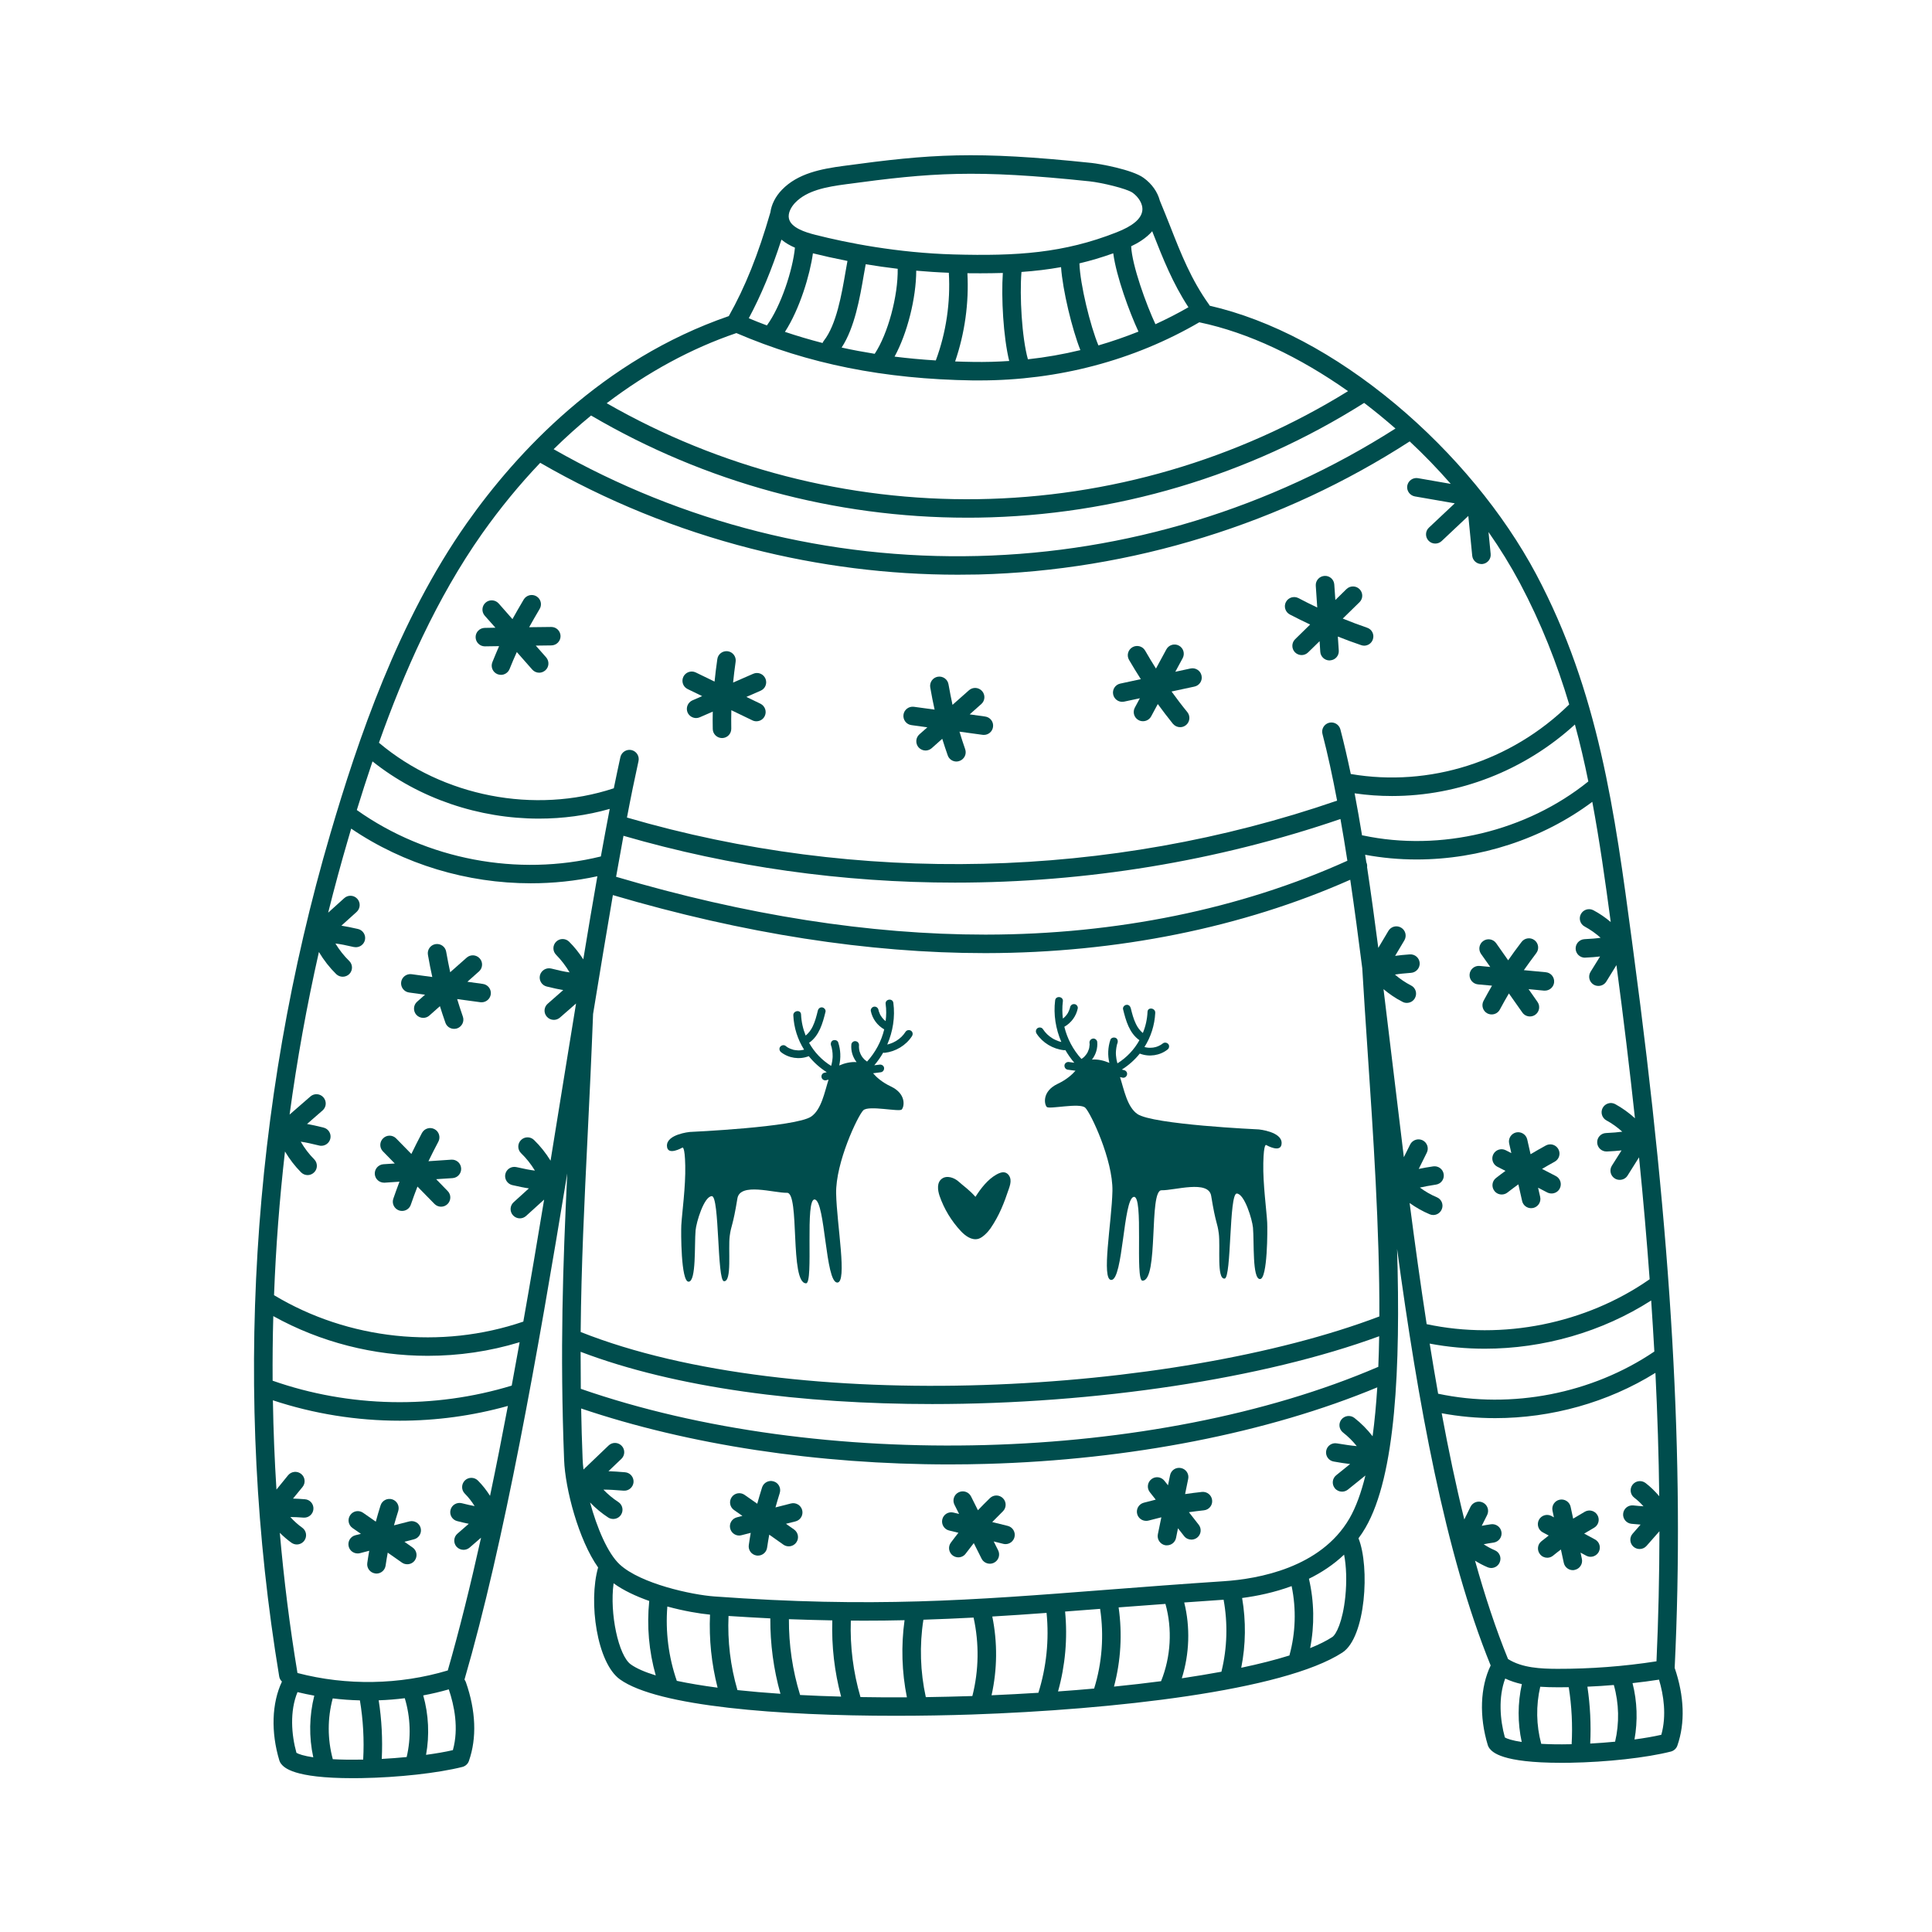 <?xml version="1.0" encoding="UTF-8"?> <svg xmlns="http://www.w3.org/2000/svg" xmlns:xlink="http://www.w3.org/1999/xlink" width="150" zoomAndPan="magnify" viewBox="0 0 112.5 112.5" height="150" preserveAspectRatio="xMidYMid meet" version="1.0"><defs><clipPath id="95b2417a51"><path d="M 14.793 9.039 L 97.984 9.039 L 97.984 103.539 L 14.793 103.539 Z M 14.793 9.039 " clip-rule="nonzero"></path></clipPath></defs><g clip-path="url(#95b2417a51)"><path fill="#004d4d" d="M 96.738 101.016 C 96.285 101.121 95.754 101.211 95.176 101.289 C 95.371 100.207 95.336 99.074 95.062 98.008 C 95.578 97.953 96.094 97.883 96.605 97.805 C 96.871 98.703 97.055 99.879 96.738 101.016 Z M 89.746 101.543 C 89.453 100.457 89.434 99.312 89.688 98.219 C 90.02 98.242 90.352 98.25 90.684 98.25 C 90.719 98.25 90.754 98.25 90.793 98.25 C 90.977 98.25 91.16 98.25 91.348 98.246 C 91.52 99.344 91.578 100.457 91.516 101.566 C 91.492 101.566 91.469 101.566 91.445 101.566 C 90.777 101.582 90.215 101.57 89.746 101.543 Z M 87.648 97.742 C 87.957 97.887 88.281 97.992 88.617 98.066 C 88.371 99.176 88.367 100.324 88.609 101.434 C 88.055 101.352 87.754 101.246 87.629 101.172 C 87.348 100.164 87.238 98.832 87.648 97.742 Z M 78.574 88.426 C 76.906 91.289 73.277 91.941 71.262 92.074 C 68.77 92.238 66.562 92.41 64.426 92.574 C 56.52 93.188 50.805 93.629 41.602 92.961 C 40.285 92.867 37.312 92.223 36.094 91.105 C 35.383 90.453 34.758 88.953 34.359 87.488 C 34.68 87.82 35.031 88.113 35.414 88.363 C 35.504 88.422 35.609 88.449 35.707 88.449 C 35.887 88.449 36.059 88.363 36.16 88.207 C 36.324 87.957 36.254 87.625 36.004 87.461 C 35.688 87.258 35.398 87.012 35.137 86.742 C 35.453 86.738 35.809 86.762 36.305 86.801 C 36.605 86.828 36.863 86.605 36.891 86.312 C 36.914 86.016 36.695 85.754 36.398 85.73 C 36.02 85.699 35.711 85.676 35.43 85.668 L 36.184 84.949 C 36.398 84.742 36.406 84.402 36.199 84.188 C 35.992 83.973 35.652 83.965 35.438 84.172 L 33.977 85.57 C 33.949 85.355 33.934 85.152 33.926 84.969 C 33.887 83.949 33.855 82.969 33.84 82.016 C 40.098 84.133 47.621 85.273 55.289 85.273 C 56.004 85.273 56.723 85.262 57.438 85.242 C 65.785 85.012 73.844 83.43 80.199 80.785 C 80.133 81.789 80.047 82.746 79.926 83.633 C 79.617 83.234 79.262 82.875 78.867 82.566 C 78.633 82.383 78.293 82.426 78.109 82.66 C 77.926 82.895 77.969 83.23 78.203 83.414 C 78.5 83.645 78.77 83.914 79.004 84.207 C 78.688 84.18 78.336 84.129 77.844 84.047 C 77.551 83.996 77.273 84.191 77.223 84.484 C 77.172 84.777 77.367 85.055 77.66 85.105 C 78.035 85.172 78.34 85.219 78.617 85.25 L 77.809 85.902 C 77.574 86.09 77.539 86.426 77.727 86.66 C 77.832 86.789 77.988 86.859 78.145 86.859 C 78.266 86.859 78.383 86.82 78.484 86.742 L 79.508 85.918 C 79.262 86.918 78.957 87.766 78.574 88.426 Z M 78.336 92.988 C 78.184 94.441 77.801 95.18 77.578 95.324 C 77.238 95.547 76.805 95.762 76.289 95.969 C 76.551 94.637 76.527 93.258 76.219 91.93 C 76.945 91.574 77.648 91.113 78.266 90.527 C 78.398 91.188 78.43 92.09 78.336 92.988 Z M 56.691 94.191 C 57.023 95.695 57 97.266 56.621 98.758 C 56.598 98.758 56.574 98.758 56.551 98.762 C 55.656 98.789 54.773 98.812 53.91 98.824 C 53.586 97.355 53.535 95.805 53.77 94.316 C 54.75 94.285 55.719 94.242 56.691 94.191 Z M 60.941 93.918 C 61.098 95.477 60.934 97.078 60.465 98.57 C 59.574 98.625 58.664 98.676 57.738 98.715 C 58.074 97.211 58.09 95.645 57.781 94.129 C 58.82 94.07 59.867 93.996 60.941 93.918 Z M 64.059 93.684 C 64.293 95.23 64.176 96.828 63.711 98.324 C 63.027 98.387 62.328 98.441 61.609 98.492 C 62.031 96.988 62.172 95.395 62.02 93.84 C 62.684 93.789 63.363 93.738 64.059 93.684 Z M 67.863 93.395 C 68.273 94.855 68.18 96.48 67.609 97.895 C 66.734 98.008 65.816 98.117 64.867 98.211 C 65.266 96.715 65.359 95.137 65.137 93.598 C 66.023 93.531 66.93 93.461 67.863 93.395 Z M 71.25 93.152 C 71.5 94.523 71.461 95.949 71.133 97.301 C 71.129 97.312 71.129 97.328 71.125 97.344 C 70.398 97.477 69.629 97.605 68.816 97.727 C 69.262 96.309 69.316 94.75 68.957 93.312 C 69.699 93.258 70.461 93.207 71.25 93.152 Z M 75.211 92.359 C 75.488 93.695 75.445 95.082 75.082 96.398 C 74.27 96.652 73.328 96.891 72.277 97.113 C 72.543 95.777 72.559 94.391 72.328 93.051 C 73.195 92.938 74.203 92.73 75.211 92.359 Z M 50.105 98.82 C 49.684 97.371 49.492 95.875 49.543 94.367 C 49.801 94.371 50.062 94.371 50.316 94.371 C 51.117 94.371 51.898 94.363 52.672 94.344 C 52.465 95.828 52.512 97.367 52.809 98.836 C 51.883 98.84 50.98 98.836 50.105 98.82 Z M 41.785 98.273 C 40.902 98.156 40.105 98.023 39.41 97.875 C 38.93 96.492 38.742 95.008 38.859 93.547 C 39.816 93.809 40.727 93.961 41.344 94.02 C 41.281 95.457 41.43 96.883 41.785 98.273 Z M 45.445 98.629 C 44.559 98.57 43.723 98.496 42.941 98.414 C 42.531 97.008 42.359 95.559 42.422 94.098 C 43.262 94.152 44.07 94.199 44.855 94.238 C 44.848 95.723 45.043 97.199 45.445 98.629 Z M 46.59 98.699 C 46.148 97.266 45.93 95.781 45.938 94.285 C 46.805 94.316 47.645 94.34 48.465 94.355 C 48.418 95.855 48.59 97.344 48.977 98.793 C 48.152 98.773 47.355 98.738 46.59 98.699 Z M 35.73 92.195 C 36.305 92.613 37.039 92.953 37.805 93.223 C 37.656 94.676 37.785 96.152 38.184 97.559 C 37.543 97.363 37.051 97.148 36.727 96.914 C 36.02 96.406 35.488 93.961 35.73 92.195 Z M 32.059 67.586 C 31.781 67.137 31.457 66.73 31.094 66.379 C 30.883 66.172 30.539 66.176 30.332 66.391 C 30.125 66.605 30.129 66.945 30.344 67.152 C 30.645 67.441 30.918 67.785 31.148 68.164 C 30.859 68.129 30.535 68.066 30.074 67.961 C 29.781 67.895 29.492 68.074 29.426 68.363 C 29.359 68.652 29.543 68.941 29.832 69.008 C 30.211 69.094 30.52 69.16 30.797 69.199 L 29.906 70.008 C 29.688 70.207 29.672 70.547 29.871 70.766 C 29.977 70.883 30.125 70.945 30.27 70.945 C 30.398 70.945 30.531 70.898 30.633 70.805 L 31.684 69.852 C 31.293 72.219 30.891 74.602 30.473 76.957 C 25.691 78.59 20.285 78.02 15.957 75.418 C 16.062 72.621 16.277 69.832 16.594 67.051 C 16.863 67.5 17.176 67.91 17.531 68.266 C 17.637 68.371 17.773 68.426 17.914 68.426 C 18.051 68.426 18.188 68.371 18.293 68.266 C 18.504 68.059 18.504 67.719 18.297 67.508 C 18 67.211 17.734 66.863 17.512 66.48 C 17.801 66.52 18.121 66.59 18.582 66.703 C 18.625 66.715 18.668 66.719 18.711 66.719 C 18.953 66.719 19.172 66.555 19.234 66.309 C 19.305 66.023 19.129 65.73 18.84 65.66 C 18.461 65.566 18.156 65.496 17.879 65.449 L 18.785 64.66 C 19.008 64.465 19.031 64.125 18.832 63.898 C 18.637 63.676 18.297 63.652 18.074 63.848 L 16.863 64.902 C 17.293 61.723 17.863 58.562 18.57 55.434 C 18.855 55.914 19.199 56.352 19.582 56.727 C 19.688 56.824 19.82 56.875 19.957 56.875 C 20.098 56.875 20.238 56.82 20.344 56.715 C 20.551 56.5 20.547 56.16 20.332 55.953 C 20.031 55.66 19.762 55.316 19.531 54.941 C 19.82 54.973 20.141 55.039 20.602 55.145 C 20.645 55.152 20.684 55.156 20.723 55.156 C 20.969 55.156 21.191 54.988 21.25 54.738 C 21.316 54.449 21.133 54.16 20.844 54.094 C 20.465 54.008 20.156 53.945 19.879 53.902 L 20.77 53.098 C 20.988 52.895 21.004 52.555 20.805 52.336 C 20.605 52.117 20.266 52.098 20.043 52.301 L 19.109 53.145 C 19.469 51.703 19.859 50.266 20.277 48.84 C 20.332 48.648 20.391 48.449 20.449 48.25 C 23.52 50.336 27.211 51.434 30.906 51.434 C 32.207 51.434 33.512 51.301 34.785 51.023 C 34.516 52.543 34.246 54.16 33.965 55.863 C 33.723 55.488 33.449 55.141 33.145 54.84 C 32.938 54.629 32.594 54.625 32.383 54.836 C 32.172 55.047 32.172 55.387 32.383 55.598 C 32.676 55.895 32.941 56.242 33.168 56.621 C 32.879 56.586 32.555 56.512 32.098 56.398 C 31.809 56.328 31.516 56.504 31.441 56.793 C 31.371 57.082 31.547 57.375 31.836 57.445 C 32.215 57.539 32.52 57.605 32.797 57.652 L 31.895 58.445 C 31.668 58.641 31.645 58.98 31.844 59.203 C 31.949 59.324 32.098 59.387 32.25 59.387 C 32.375 59.387 32.5 59.344 32.605 59.254 L 33.543 58.434 C 33.34 59.672 33.133 60.945 32.922 62.254 C 32.641 64.004 32.352 65.785 32.059 67.586 Z M 26.371 101.91 C 25.918 102.016 25.387 102.105 24.809 102.184 C 25.016 101.039 24.961 99.84 24.645 98.723 C 25.148 98.629 25.645 98.512 26.133 98.371 C 26.449 99.305 26.727 100.629 26.371 101.91 Z M 19.379 102.438 C 19.066 101.277 19.062 100.059 19.375 98.898 C 19.898 98.961 20.43 99 20.957 99.012 C 21.148 100.152 21.211 101.309 21.148 102.461 C 21.125 102.461 21.102 102.461 21.078 102.461 C 20.41 102.473 19.848 102.465 19.379 102.438 Z M 17.324 98.531 C 17.648 98.609 17.973 98.68 18.301 98.738 C 18.004 99.914 17.984 101.145 18.242 102.328 C 17.688 102.246 17.387 102.141 17.262 102.066 C 16.969 101.023 16.863 99.641 17.324 98.531 Z M 23.68 102.312 C 23.207 102.359 22.723 102.395 22.23 102.422 C 22.285 101.281 22.227 100.137 22.051 99.008 C 22.559 98.992 23.066 98.949 23.57 98.887 C 23.906 99.992 23.945 101.191 23.68 102.312 Z M 16.293 89.254 C 16.504 89.465 16.73 89.66 16.969 89.832 C 17.062 89.898 17.172 89.934 17.281 89.934 C 17.449 89.934 17.617 89.855 17.723 89.707 C 17.895 89.465 17.84 89.129 17.598 88.957 C 17.352 88.781 17.117 88.57 16.906 88.336 C 17.113 88.336 17.355 88.348 17.672 88.371 C 17.969 88.395 18.23 88.172 18.25 87.875 C 18.273 87.578 18.051 87.32 17.754 87.301 C 17.488 87.281 17.266 87.266 17.062 87.262 L 17.617 86.586 C 17.805 86.355 17.77 86.016 17.539 85.828 C 17.309 85.641 16.969 85.672 16.777 85.902 L 16.098 86.738 C 15.988 85.008 15.918 83.273 15.891 81.539 C 18.27 82.328 20.773 82.727 23.277 82.727 C 25.402 82.727 27.523 82.441 29.574 81.867 C 29.238 83.652 28.891 85.402 28.535 87.102 C 28.328 86.777 28.094 86.477 27.832 86.215 C 27.625 86.004 27.281 86 27.07 86.207 C 26.859 86.418 26.855 86.758 27.062 86.969 C 27.277 87.184 27.469 87.43 27.637 87.699 C 27.434 87.664 27.199 87.609 26.887 87.531 C 26.602 87.461 26.305 87.633 26.234 87.922 C 26.16 88.211 26.336 88.504 26.625 88.574 C 26.883 88.641 27.102 88.691 27.297 88.73 L 26.637 89.305 C 26.414 89.496 26.387 89.836 26.582 90.062 C 26.691 90.184 26.84 90.246 26.992 90.246 C 27.117 90.246 27.242 90.203 27.344 90.117 L 28.012 89.539 C 27.395 92.316 26.75 94.922 26.074 97.27 C 23.266 98.113 20.176 98.164 17.336 97.422 C 17.328 97.418 17.324 97.414 17.32 97.41 C 16.871 94.707 16.531 91.984 16.293 89.254 Z M 29.797 80.684 C 25.273 82.062 20.336 81.961 15.875 80.398 C 15.867 79.145 15.879 77.891 15.914 76.637 C 18.664 78.164 21.781 78.949 24.906 78.949 C 26.715 78.949 28.52 78.688 30.258 78.156 C 30.105 79.004 29.953 79.848 29.797 80.684 Z M 28.074 31.07 C 29.121 29.59 30.254 28.211 31.457 26.949 C 35.277 29.156 39.406 30.84 43.738 31.945 C 47.695 32.957 51.738 33.465 55.773 33.465 C 56.172 33.465 56.57 33.461 56.969 33.453 C 61.398 33.34 65.82 32.613 70.105 31.285 C 74.363 29.969 78.391 28.09 82.086 25.703 C 82.922 26.484 83.723 27.312 84.477 28.176 L 82.57 27.844 C 82.277 27.793 82 27.988 81.945 28.281 C 81.895 28.574 82.094 28.852 82.387 28.906 L 84.711 29.309 L 83.207 30.723 C 82.988 30.926 82.98 31.27 83.184 31.484 C 83.289 31.598 83.434 31.652 83.574 31.652 C 83.707 31.652 83.84 31.605 83.945 31.508 L 85.5 30.043 L 85.727 32.359 C 85.754 32.637 85.992 32.844 86.266 32.844 C 86.281 32.844 86.301 32.844 86.316 32.844 C 86.613 32.812 86.832 32.551 86.801 32.254 L 86.676 30.98 C 87.348 31.941 87.957 32.93 88.496 33.938 C 89.746 36.293 90.664 38.637 91.375 41.02 C 87.988 44.344 83.242 45.852 78.656 45.07 C 78.461 44.148 78.262 43.277 78.051 42.473 C 77.973 42.184 77.68 42.012 77.391 42.086 C 77.102 42.164 76.93 42.457 77.008 42.742 C 77.312 43.91 77.594 45.215 77.859 46.621 C 64.621 51.188 49.953 51.531 36.508 47.605 C 36.734 46.41 36.961 45.309 37.18 44.32 C 37.246 44.027 37.059 43.742 36.77 43.676 C 36.48 43.613 36.191 43.797 36.125 44.086 C 36 44.66 35.871 45.266 35.742 45.902 C 31.121 47.426 25.781 46.383 22.066 43.25 C 23.512 39.176 25.426 34.828 28.074 31.07 Z M 45.504 13.953 C 45.746 14.156 46.02 14.305 46.289 14.422 C 46.164 15.711 45.477 17.824 44.656 18.949 C 44.301 18.816 43.949 18.68 43.602 18.531 C 44.324 17.18 44.934 15.715 45.504 13.953 Z M 49.27 10.727 C 54.262 10.051 56.777 9.859 63.445 10.559 C 64.141 10.633 65.617 10.98 65.957 11.227 C 66.273 11.453 66.57 11.867 66.516 12.27 C 66.453 12.746 65.961 13.16 65.012 13.531 C 61.934 14.742 59.207 14.918 55.535 14.816 C 52.246 14.723 49.332 14.145 47.469 13.672 C 46.871 13.52 46.062 13.258 45.941 12.734 C 45.863 12.406 46.078 12.035 46.309 11.797 C 47 11.086 48.102 10.883 49.27 10.727 Z M 69.203 17.891 C 68.578 18.25 67.938 18.578 67.281 18.879 C 66.746 17.734 65.918 15.457 65.867 14.34 C 66.25 14.16 66.734 13.879 67.094 13.465 C 67.109 13.508 67.125 13.551 67.141 13.59 C 67.727 15.074 68.285 16.488 69.203 17.891 Z M 52.273 15.652 C 52.297 17.234 51.707 19.434 50.934 20.602 C 50.281 20.496 49.641 20.379 49.008 20.238 C 49.77 19.078 50.074 17.324 50.297 16.016 C 50.34 15.789 50.375 15.574 50.41 15.387 C 51 15.484 51.621 15.574 52.273 15.652 Z M 55.25 15.883 C 55.352 17.605 55.094 19.371 54.492 20.988 C 53.676 20.938 52.871 20.863 52.09 20.766 C 52.828 19.418 53.348 17.363 53.352 15.762 C 53.969 15.816 54.602 15.859 55.25 15.883 Z M 58.766 21.02 C 58.07 21.066 57.367 21.086 56.66 21.074 C 56.309 21.07 55.961 21.059 55.617 21.047 C 56.18 19.406 56.426 17.641 56.332 15.91 C 56.59 15.914 56.844 15.914 57.094 15.914 C 57.535 15.914 57.969 15.906 58.395 15.895 C 58.297 17.324 58.422 19.621 58.766 21.02 Z M 61.785 15.555 C 61.879 16.906 62.426 19.164 62.91 20.387 C 61.91 20.629 60.891 20.809 59.855 20.922 C 59.5 19.652 59.367 17.219 59.48 15.836 C 60.266 15.781 61.027 15.691 61.785 15.555 Z M 64.824 14.75 C 65.004 16.105 65.77 18.188 66.293 19.309 C 65.531 19.613 64.754 19.883 63.961 20.113 C 63.488 18.98 62.895 16.566 62.855 15.336 C 63.508 15.18 64.16 14.988 64.824 14.75 Z M 47.336 14.75 C 47.922 14.895 48.598 15.047 49.348 15.195 C 49.312 15.391 49.273 15.605 49.234 15.832 C 49.012 17.133 48.703 18.914 47.973 19.84 C 47.938 19.883 47.918 19.926 47.898 19.973 C 47.156 19.781 46.426 19.566 45.707 19.324 C 46.57 17.992 47.168 15.988 47.336 14.75 Z M 42.879 19.395 C 47.078 21.195 51.461 22.074 56.645 22.152 C 56.777 22.152 56.91 22.152 57.043 22.152 C 61.621 22.152 66.023 20.988 69.836 18.766 C 69.848 18.77 69.852 18.773 69.863 18.773 C 72.695 19.367 75.684 20.793 78.496 22.777 C 72.016 26.781 64.574 28.953 56.941 29.066 C 49.355 29.176 41.898 27.246 35.328 23.48 C 37.707 21.672 40.258 20.285 42.879 19.395 Z M 81.258 24.953 C 73.98 29.594 65.582 32.16 56.941 32.375 C 48.281 32.594 39.75 30.441 32.238 26.156 C 32.945 25.461 33.672 24.809 34.418 24.195 C 41.066 28.094 48.617 30.145 56.32 30.145 C 56.535 30.145 56.746 30.145 56.961 30.141 C 64.93 30.023 72.699 27.715 79.434 23.461 C 80.055 23.934 80.664 24.434 81.258 24.953 Z M 78.457 50.121 C 72.262 52.926 65.004 54.414 57.438 54.422 C 57.41 54.422 57.383 54.422 57.352 54.422 C 50.648 54.422 43.426 53.289 35.875 51.055 C 36.02 50.23 36.164 49.434 36.305 48.668 C 42.566 50.484 49.086 51.395 55.605 51.395 C 63.227 51.395 70.848 50.156 78.055 47.691 C 78.195 48.473 78.328 49.285 78.457 50.121 Z M 92.488 45.504 C 88.895 48.402 83.887 49.609 79.367 48.648 C 79.348 48.645 79.332 48.645 79.312 48.645 C 79.172 47.797 79.027 46.98 78.879 46.195 C 79.602 46.301 80.328 46.352 81.055 46.352 C 84.941 46.352 88.758 44.879 91.707 42.188 C 92.004 43.281 92.262 44.387 92.488 45.504 Z M 21.691 44.336 C 24.418 46.508 27.898 47.668 31.379 47.668 C 32.77 47.668 34.164 47.484 35.504 47.102 C 35.336 47.977 35.164 48.898 34.988 49.871 C 30.145 51.059 24.844 50.055 20.777 47.168 C 21.059 46.254 21.363 45.305 21.691 44.336 Z M 80.223 79.605 C 67.246 85.184 47.746 85.711 33.82 80.871 C 33.812 80.137 33.809 79.418 33.809 78.715 C 39.359 80.828 46.738 81.758 54.281 81.758 C 63.809 81.758 73.602 80.273 80.309 77.809 C 80.301 78.418 80.281 79.012 80.258 79.594 C 80.246 79.598 80.234 79.602 80.223 79.605 Z M 79.629 61.121 C 79.953 65.922 80.34 71.605 80.32 76.656 C 68.457 81.168 46.219 82.488 33.812 77.562 C 33.848 73.629 34.027 70.027 34.219 66.086 C 34.328 63.867 34.438 61.574 34.535 59.043 C 34.93 56.621 35.316 54.289 35.688 52.121 C 43.293 54.363 50.578 55.5 57.352 55.5 C 57.383 55.5 57.41 55.5 57.441 55.5 C 65.047 55.488 72.352 54.012 78.625 51.227 C 78.867 52.871 79.098 54.598 79.324 56.379 C 79.41 57.852 79.516 59.441 79.629 61.121 Z M 95.203 65.117 C 94.848 64.793 94.461 64.516 94.055 64.293 C 93.793 64.152 93.469 64.25 93.324 64.512 C 93.184 64.773 93.281 65.098 93.543 65.242 C 93.867 65.414 94.176 65.641 94.465 65.898 C 94.211 65.934 93.922 65.957 93.516 65.977 C 93.219 65.988 92.988 66.242 93.004 66.539 C 93.02 66.828 93.258 67.051 93.543 67.051 C 93.551 67.051 93.559 67.051 93.57 67.051 C 93.902 67.035 94.176 67.016 94.422 66.988 L 93.859 67.879 C 93.699 68.133 93.777 68.465 94.027 68.621 C 94.117 68.68 94.219 68.703 94.316 68.703 C 94.496 68.703 94.672 68.617 94.773 68.453 L 95.441 67.391 C 95.688 69.836 95.891 72.199 96.059 74.492 C 96.059 74.492 96.059 74.492 96.055 74.492 C 92.348 77.078 87.5 78.051 83.074 77.105 C 82.715 74.773 82.387 72.406 82.082 70.051 C 82.453 70.316 82.848 70.539 83.25 70.707 C 83.316 70.734 83.387 70.75 83.457 70.75 C 83.668 70.75 83.867 70.625 83.953 70.418 C 84.07 70.145 83.941 69.828 83.664 69.715 C 83.324 69.574 82.992 69.383 82.68 69.152 C 82.93 69.094 83.215 69.043 83.613 68.98 C 83.91 68.938 84.113 68.664 84.066 68.371 C 84.023 68.074 83.746 67.875 83.453 67.918 C 83.125 67.969 82.855 68.012 82.613 68.066 L 83.082 67.121 C 83.215 66.855 83.105 66.531 82.836 66.398 C 82.57 66.27 82.246 66.379 82.113 66.645 L 81.746 67.383 C 81.539 65.684 81.336 64 81.137 62.348 C 80.945 60.742 80.754 59.152 80.562 57.598 C 80.91 57.891 81.285 58.145 81.676 58.34 C 81.754 58.383 81.836 58.398 81.918 58.398 C 82.117 58.398 82.305 58.293 82.398 58.105 C 82.535 57.84 82.43 57.516 82.164 57.383 C 81.836 57.215 81.52 57 81.227 56.75 C 81.477 56.707 81.766 56.68 82.168 56.648 C 82.465 56.625 82.688 56.367 82.668 56.07 C 82.645 55.773 82.387 55.551 82.086 55.574 C 81.754 55.598 81.484 55.625 81.238 55.66 L 81.777 54.754 C 81.926 54.496 81.844 54.168 81.586 54.016 C 81.328 53.863 81 53.949 80.848 54.203 L 80.258 55.195 C 80.047 53.57 79.832 51.996 79.605 50.496 C 79.617 50.402 79.605 50.305 79.562 50.215 C 79.539 50.066 79.516 49.918 79.492 49.773 C 80.48 49.957 81.484 50.047 82.492 50.047 C 86.137 50.047 89.816 48.863 92.719 46.691 C 93.141 48.945 93.469 51.27 93.793 53.691 C 93.477 53.422 93.137 53.191 92.785 53.004 C 92.52 52.863 92.195 52.965 92.055 53.227 C 91.914 53.488 92.016 53.816 92.277 53.953 C 92.602 54.129 92.914 54.348 93.203 54.605 C 92.953 54.645 92.664 54.668 92.258 54.688 C 91.961 54.707 91.734 54.961 91.75 55.258 C 91.766 55.543 92.004 55.766 92.289 55.766 C 92.301 55.766 92.309 55.766 92.32 55.762 C 92.652 55.746 92.926 55.727 93.172 55.695 L 92.617 56.59 C 92.461 56.844 92.539 57.176 92.793 57.332 C 92.883 57.387 92.98 57.41 93.074 57.41 C 93.258 57.41 93.434 57.32 93.535 57.156 L 94.125 56.199 C 94.539 59.297 94.895 62.266 95.203 65.117 Z M 96.332 78.699 C 92.711 81.152 88.023 82.066 83.742 81.156 C 83.57 80.191 83.41 79.219 83.25 78.238 C 84.309 78.438 85.383 78.535 86.461 78.535 C 89.867 78.535 93.289 77.559 96.148 75.727 C 96.215 76.73 96.277 77.719 96.332 78.699 Z M 90.684 97.176 C 89.723 97.172 88.633 97.125 87.812 96.605 C 87.098 94.855 86.465 92.93 85.891 90.879 C 86.129 91.027 86.375 91.156 86.625 91.262 C 86.691 91.289 86.762 91.305 86.832 91.305 C 87.043 91.305 87.242 91.18 87.328 90.973 C 87.445 90.699 87.316 90.383 87.039 90.27 C 86.82 90.176 86.602 90.059 86.395 89.922 C 86.555 89.887 86.742 89.859 86.977 89.824 C 87.273 89.777 87.477 89.504 87.43 89.211 C 87.387 88.918 87.109 88.715 86.816 88.758 C 86.617 88.789 86.441 88.816 86.281 88.848 L 86.598 88.215 C 86.727 87.949 86.617 87.625 86.352 87.496 C 86.086 87.363 85.762 87.473 85.629 87.738 L 85.266 88.477 C 84.777 86.496 84.344 84.422 83.949 82.293 C 84.973 82.484 86.016 82.578 87.062 82.578 C 90.336 82.578 93.629 81.664 96.395 79.941 C 96.516 82.402 96.59 84.793 96.617 87.125 C 96.375 86.836 96.109 86.578 95.82 86.355 C 95.582 86.176 95.246 86.219 95.062 86.457 C 94.883 86.691 94.926 87.031 95.164 87.211 C 95.355 87.355 95.531 87.523 95.699 87.711 C 95.535 87.703 95.344 87.684 95.109 87.66 C 94.812 87.629 94.547 87.84 94.516 88.137 C 94.484 88.43 94.695 88.695 94.992 88.73 C 95.195 88.75 95.371 88.766 95.531 88.777 L 95.066 89.309 C 94.871 89.531 94.895 89.871 95.117 90.066 C 95.223 90.156 95.348 90.199 95.473 90.199 C 95.625 90.199 95.773 90.137 95.879 90.016 L 96.629 89.164 C 96.625 91.742 96.57 94.258 96.457 96.738 C 94.551 97.035 92.613 97.18 90.684 97.176 Z M 94.047 101.418 C 93.574 101.465 93.09 101.5 92.598 101.527 C 92.652 100.422 92.598 99.312 92.434 98.215 C 92.949 98.195 93.461 98.16 93.973 98.117 C 94.277 99.188 94.301 100.34 94.047 101.418 Z M 97.516 97.121 C 98.098 85.059 97.359 72.203 95.117 55.465 L 95.023 54.75 C 94.031 47.316 93.094 40.293 89.449 33.434 C 87.555 29.879 84.645 26.359 81.246 23.523 C 77.734 20.594 74.004 18.621 70.441 17.801 C 70.434 17.781 70.422 17.766 70.41 17.746 C 69.367 16.293 68.773 14.789 68.148 13.195 C 67.953 12.707 67.754 12.203 67.539 11.688 C 67.406 11.18 67.074 10.703 66.59 10.355 C 65.922 9.871 64.012 9.535 63.559 9.488 C 56.773 8.777 54.211 8.969 49.125 9.66 C 47.816 9.836 46.461 10.09 45.531 11.051 C 45.152 11.445 44.922 11.906 44.859 12.367 C 44.145 14.836 43.395 16.707 42.438 18.406 C 35.07 20.945 30.082 26.352 27.191 30.449 C 23.176 36.148 20.832 43.109 19.238 48.539 C 14.594 64.371 13.562 81.344 16.258 97.621 C 16.277 97.738 16.336 97.84 16.418 97.918 C 15.824 99.172 15.766 100.863 16.27 102.523 C 16.293 102.59 16.324 102.652 16.371 102.711 C 16.547 102.922 17.066 103.543 20.539 103.543 C 20.703 103.543 20.871 103.543 21.047 103.539 C 23.195 103.504 25.504 103.246 26.93 102.887 C 27.105 102.84 27.246 102.711 27.305 102.539 C 27.773 101.203 27.711 99.617 27.129 97.953 C 27.109 97.895 27.078 97.848 27.047 97.801 C 29.363 89.84 31.305 78.848 33.031 68.328 C 32.777 73.684 32.602 78.641 32.848 85.008 C 32.91 86.691 33.688 89.664 34.828 91.273 C 34.254 93.289 34.762 96.832 36.098 97.789 C 38.305 99.371 45.398 99.91 52.156 99.91 C 53.672 99.91 55.168 99.883 56.59 99.836 C 64.766 99.555 74.73 98.461 78.168 96.227 C 79.531 95.34 79.773 91.234 79.105 89.574 C 79.25 89.383 79.383 89.18 79.508 88.965 C 81.273 85.93 81.559 79.594 81.352 72.723 C 82.559 81.609 84.141 90.445 86.801 96.98 C 86.191 98.242 86.125 99.949 86.637 101.629 C 86.66 101.695 86.695 101.762 86.738 101.816 C 86.914 102.027 87.434 102.648 90.906 102.648 C 91.07 102.648 91.238 102.648 91.414 102.645 C 93.562 102.609 95.871 102.355 97.297 101.992 C 97.473 101.945 97.613 101.816 97.672 101.648 C 98.133 100.328 98.078 98.766 97.516 97.121 " fill-opacity="1" fill-rule="nonzero"></path></g><path fill="#004d4d" d="M 58.516 68.273 C 58.348 68.234 58.172 68.309 58.02 68.395 C 57.512 68.68 57.105 69.211 56.801 69.691 C 56.422 69.266 56.105 69.062 55.84 68.82 C 55.574 68.574 55.133 68.418 54.84 68.641 C 54.543 68.863 54.598 69.301 54.711 69.637 C 54.973 70.395 55.398 71.098 55.953 71.691 C 56.215 71.969 56.586 72.242 56.969 72.137 C 57.223 72.066 57.531 71.738 57.68 71.523 C 58.191 70.773 58.465 70.062 58.75 69.211 C 58.809 69.039 58.863 68.859 58.84 68.68 C 58.816 68.5 58.699 68.32 58.516 68.273 " fill-opacity="1" fill-rule="nonzero"></path><path fill="#004d4d" d="M 75.105 35.781 C 75.496 35.984 75.891 36.18 76.289 36.367 L 75.414 37.223 C 75.203 37.43 75.199 37.77 75.406 37.984 C 75.512 38.09 75.652 38.145 75.793 38.145 C 75.926 38.145 76.062 38.094 76.168 37.992 L 76.84 37.336 L 76.879 37.953 C 76.898 38.238 77.137 38.457 77.418 38.457 C 77.43 38.457 77.441 38.457 77.453 38.453 C 77.754 38.434 77.977 38.18 77.957 37.883 L 77.902 37.066 C 78.352 37.246 78.805 37.414 79.258 37.566 C 79.316 37.586 79.375 37.598 79.434 37.598 C 79.656 37.598 79.867 37.457 79.941 37.234 C 80.039 36.953 79.891 36.645 79.605 36.551 C 79.129 36.387 78.656 36.211 78.188 36.02 L 79.16 35.07 C 79.375 34.863 79.379 34.523 79.168 34.309 C 78.961 34.098 78.621 34.094 78.406 34.301 L 77.758 34.938 L 77.695 34.035 C 77.676 33.738 77.418 33.512 77.121 33.535 C 76.824 33.555 76.598 33.809 76.617 34.105 L 76.703 35.375 C 76.336 35.199 75.969 35.02 75.609 34.828 C 75.348 34.691 75.02 34.789 74.879 35.055 C 74.742 35.316 74.844 35.641 75.105 35.781 " fill-opacity="1" fill-rule="nonzero"></path><path fill="#004d4d" d="M 65.348 40.867 C 65.383 40.867 65.422 40.863 65.461 40.855 L 66.375 40.66 L 66.082 41.203 C 65.941 41.465 66.035 41.793 66.301 41.934 C 66.379 41.977 66.469 41.996 66.555 41.996 C 66.746 41.996 66.934 41.895 67.031 41.715 L 67.418 40.996 C 67.703 41.387 67.996 41.77 68.297 42.145 C 68.406 42.273 68.562 42.344 68.719 42.344 C 68.84 42.344 68.957 42.305 69.059 42.223 C 69.289 42.039 69.324 41.699 69.141 41.469 C 68.82 41.078 68.516 40.676 68.219 40.266 L 69.551 39.98 C 69.844 39.918 70.031 39.633 69.965 39.34 C 69.906 39.051 69.617 38.863 69.324 38.926 L 68.438 39.117 L 68.867 38.324 C 69.008 38.062 68.91 37.734 68.648 37.594 C 68.387 37.453 68.059 37.551 67.918 37.812 L 67.312 38.93 C 67.094 38.586 66.883 38.238 66.68 37.883 C 66.531 37.625 66.199 37.539 65.941 37.688 C 65.684 37.836 65.594 38.164 65.742 38.422 C 65.965 38.801 66.191 39.176 66.43 39.547 L 65.234 39.805 C 64.941 39.867 64.758 40.152 64.82 40.441 C 64.875 40.695 65.098 40.867 65.348 40.867 " fill-opacity="1" fill-rule="nonzero"></path><path fill="#004d4d" d="M 53.07 42.223 L 54 42.352 L 53.535 42.762 C 53.312 42.961 53.297 43.301 53.492 43.523 C 53.602 43.641 53.746 43.703 53.895 43.703 C 54.023 43.703 54.152 43.656 54.254 43.566 L 54.867 43.02 C 54.961 43.328 55.066 43.641 55.184 43.98 C 55.258 44.203 55.469 44.344 55.691 44.344 C 55.75 44.344 55.809 44.332 55.867 44.312 C 56.148 44.215 56.301 43.91 56.203 43.629 C 56.078 43.27 55.969 42.934 55.871 42.605 L 57.219 42.789 C 57.242 42.793 57.27 42.793 57.293 42.793 C 57.559 42.793 57.789 42.598 57.824 42.328 C 57.867 42.035 57.66 41.762 57.363 41.723 L 56.465 41.598 L 57.141 40.996 C 57.363 40.801 57.383 40.461 57.184 40.238 C 56.984 40.016 56.645 39.996 56.422 40.195 L 55.465 41.043 C 55.383 40.672 55.309 40.277 55.23 39.844 C 55.18 39.551 54.898 39.355 54.605 39.406 C 54.312 39.457 54.117 39.738 54.168 40.031 C 54.25 40.5 54.332 40.922 54.422 41.32 L 53.215 41.156 C 52.922 41.117 52.648 41.324 52.609 41.617 C 52.57 41.914 52.777 42.184 53.07 42.223 " fill-opacity="1" fill-rule="nonzero"></path><path fill="#004d4d" d="M 28.113 57.293 L 27.215 57.168 L 27.891 56.566 C 28.113 56.371 28.133 56.027 27.934 55.809 C 27.734 55.586 27.395 55.566 27.172 55.766 L 26.215 56.613 C 26.133 56.242 26.059 55.848 25.98 55.414 C 25.93 55.121 25.648 54.926 25.355 54.977 C 25.062 55.027 24.867 55.309 24.918 55.598 C 25 56.07 25.082 56.492 25.172 56.891 L 23.965 56.727 C 23.672 56.688 23.398 56.895 23.359 57.188 C 23.32 57.48 23.527 57.754 23.82 57.793 L 24.75 57.922 L 24.285 58.332 C 24.066 58.527 24.047 58.867 24.242 59.09 C 24.352 59.211 24.496 59.27 24.645 59.27 C 24.773 59.27 24.902 59.227 25.004 59.133 L 25.617 58.59 C 25.711 58.895 25.816 59.211 25.934 59.547 C 26.008 59.773 26.219 59.91 26.441 59.91 C 26.5 59.91 26.559 59.902 26.617 59.883 C 26.898 59.785 27.051 59.48 26.953 59.199 C 26.828 58.836 26.719 58.504 26.621 58.176 L 27.969 58.359 C 27.992 58.359 28.02 58.363 28.043 58.363 C 28.309 58.363 28.539 58.168 28.578 57.898 C 28.617 57.602 28.41 57.332 28.113 57.293 " fill-opacity="1" fill-rule="nonzero"></path><path fill="#004d4d" d="M 26.281 67.527 L 24.949 67.617 C 25.121 67.258 25.309 66.887 25.527 66.477 C 25.664 66.215 25.562 65.887 25.301 65.75 C 25.035 65.609 24.711 65.711 24.57 65.973 C 24.34 66.414 24.137 66.812 23.953 67.195 L 23.07 66.293 C 22.863 66.078 22.52 66.074 22.309 66.285 C 22.094 66.492 22.09 66.832 22.297 67.043 L 22.988 67.75 L 22.328 67.793 C 22.031 67.812 21.805 68.07 21.824 68.367 C 21.844 68.652 22.082 68.867 22.363 68.867 C 22.375 68.867 22.387 68.867 22.402 68.867 L 23.262 68.809 C 23.141 69.125 23.023 69.449 22.902 69.801 C 22.805 70.082 22.957 70.387 23.238 70.484 C 23.297 70.504 23.355 70.512 23.414 70.512 C 23.637 70.512 23.848 70.375 23.922 70.148 C 24.051 69.773 24.18 69.426 24.309 69.094 L 25.297 70.102 C 25.402 70.211 25.543 70.266 25.684 70.266 C 25.82 70.266 25.953 70.215 26.059 70.113 C 26.273 69.902 26.277 69.562 26.066 69.352 L 25.398 68.664 L 26.352 68.602 C 26.648 68.582 26.875 68.324 26.852 68.027 C 26.832 67.73 26.578 67.508 26.281 67.527 " fill-opacity="1" fill-rule="nonzero"></path><path fill="#004d4d" d="M 20.305 90.055 C 20.367 90.297 20.586 90.457 20.828 90.457 C 20.871 90.457 20.914 90.453 20.961 90.441 L 21.5 90.301 C 21.461 90.527 21.422 90.762 21.387 91.012 C 21.344 91.305 21.547 91.578 21.844 91.621 C 21.867 91.625 21.895 91.629 21.922 91.629 C 22.184 91.629 22.414 91.434 22.453 91.168 C 22.492 90.898 22.535 90.652 22.578 90.41 L 23.402 90.988 C 23.496 91.055 23.605 91.086 23.715 91.086 C 23.883 91.086 24.051 91.008 24.156 90.859 C 24.328 90.613 24.27 90.277 24.023 90.109 L 23.551 89.777 L 24.109 89.633 C 24.395 89.559 24.57 89.266 24.496 88.98 C 24.422 88.691 24.129 88.52 23.84 88.59 L 22.941 88.82 C 23.012 88.555 23.098 88.281 23.191 87.98 C 23.277 87.695 23.121 87.395 22.836 87.305 C 22.551 87.219 22.25 87.375 22.16 87.66 C 22.055 87.996 21.961 88.309 21.883 88.605 L 21.145 88.09 C 20.898 87.918 20.562 87.977 20.395 88.223 C 20.223 88.465 20.281 88.801 20.523 88.973 L 21.016 89.316 L 20.691 89.398 C 20.402 89.473 20.23 89.766 20.305 90.055 " fill-opacity="1" fill-rule="nonzero"></path><path fill="#004d4d" d="M 46.055 87.547 L 45.156 87.777 C 45.23 87.512 45.312 87.234 45.406 86.934 C 45.492 86.648 45.336 86.348 45.051 86.262 C 44.766 86.172 44.465 86.332 44.375 86.613 C 44.27 86.953 44.176 87.266 44.094 87.562 L 43.359 87.047 C 43.117 86.875 42.777 86.934 42.609 87.176 C 42.438 87.422 42.496 87.754 42.738 87.926 L 43.23 88.27 L 42.906 88.355 C 42.617 88.43 42.445 88.723 42.52 89.008 C 42.582 89.25 42.801 89.414 43.039 89.414 C 43.086 89.414 43.129 89.406 43.176 89.395 L 43.715 89.258 C 43.676 89.484 43.637 89.719 43.602 89.969 C 43.559 90.262 43.762 90.535 44.059 90.578 C 44.082 90.582 44.109 90.582 44.137 90.582 C 44.398 90.582 44.629 90.391 44.668 90.121 C 44.707 89.855 44.75 89.605 44.793 89.363 L 45.617 89.945 C 45.711 90.012 45.82 90.043 45.93 90.043 C 46.098 90.043 46.266 89.961 46.371 89.812 C 46.543 89.57 46.48 89.234 46.238 89.062 L 45.766 88.73 L 46.324 88.59 C 46.613 88.516 46.785 88.223 46.711 87.934 C 46.637 87.648 46.344 87.473 46.055 87.547 " fill-opacity="1" fill-rule="nonzero"></path><path fill="#004d4d" d="M 58.68 88.852 L 57.777 88.629 C 57.969 88.43 58.172 88.227 58.398 88.004 C 58.609 87.797 58.613 87.457 58.406 87.246 C 58.195 87.031 57.855 87.027 57.641 87.238 C 57.387 87.484 57.16 87.715 56.945 87.941 L 56.543 87.137 C 56.41 86.871 56.086 86.766 55.82 86.898 C 55.551 87.031 55.445 87.355 55.578 87.621 L 55.848 88.156 L 55.523 88.078 C 55.234 88.004 54.941 88.18 54.871 88.469 C 54.801 88.758 54.977 89.051 55.266 89.121 L 55.809 89.254 C 55.664 89.434 55.52 89.625 55.371 89.824 C 55.191 90.062 55.242 90.402 55.48 90.578 C 55.578 90.648 55.691 90.684 55.801 90.684 C 55.969 90.684 56.129 90.609 56.234 90.465 C 56.398 90.25 56.551 90.051 56.703 89.855 L 57.156 90.758 C 57.25 90.945 57.441 91.055 57.641 91.055 C 57.723 91.055 57.805 91.035 57.883 90.996 C 58.148 90.863 58.254 90.539 58.121 90.273 L 57.863 89.758 L 58.422 89.898 C 58.465 89.906 58.508 89.914 58.551 89.914 C 58.793 89.914 59.012 89.75 59.074 89.504 C 59.145 89.215 58.969 88.922 58.68 88.852 " fill-opacity="1" fill-rule="nonzero"></path><path fill="#004d4d" d="M 69.988 86.875 C 69.637 86.914 69.312 86.953 69.008 87 L 69.188 86.117 C 69.25 85.828 69.062 85.543 68.77 85.484 C 68.477 85.422 68.191 85.609 68.133 85.902 L 68.012 86.488 L 67.805 86.227 C 67.621 85.992 67.285 85.949 67.051 86.129 C 66.812 86.312 66.77 86.652 66.953 86.887 L 67.297 87.324 C 67.07 87.379 66.84 87.438 66.598 87.504 C 66.312 87.582 66.141 87.875 66.219 88.164 C 66.285 88.402 66.5 88.559 66.738 88.559 C 66.785 88.559 66.832 88.555 66.879 88.543 C 67.141 88.473 67.387 88.41 67.625 88.352 L 67.422 89.34 C 67.363 89.629 67.551 89.914 67.84 89.977 C 67.879 89.984 67.914 89.984 67.949 89.984 C 68.203 89.984 68.426 89.812 68.48 89.555 L 68.594 88.992 L 68.949 89.445 C 69.055 89.582 69.215 89.652 69.375 89.652 C 69.488 89.652 69.605 89.617 69.707 89.539 C 69.941 89.359 69.984 89.02 69.801 88.785 L 69.23 88.055 C 69.504 88.016 69.793 87.98 70.105 87.945 C 70.402 87.914 70.617 87.648 70.582 87.355 C 70.551 87.059 70.285 86.844 69.988 86.875 " fill-opacity="1" fill-rule="nonzero"></path><path fill="#004d4d" d="M 87.336 58.785 C 87.516 58.449 87.688 58.145 87.863 57.848 L 88.645 58.957 C 88.75 59.109 88.918 59.188 89.086 59.188 C 89.195 59.188 89.305 59.156 89.398 59.09 C 89.641 58.918 89.699 58.582 89.527 58.34 L 89.008 57.598 L 89.906 57.684 C 89.926 57.684 89.941 57.684 89.961 57.684 C 90.234 57.684 90.469 57.477 90.496 57.199 C 90.523 56.902 90.309 56.641 90.012 56.613 L 88.734 56.492 C 88.953 56.18 89.191 55.855 89.457 55.5 C 89.637 55.266 89.59 54.926 89.355 54.746 C 89.117 54.566 88.777 54.613 88.598 54.852 C 88.309 55.23 88.055 55.578 87.82 55.918 L 87.121 54.922 C 86.949 54.68 86.613 54.621 86.371 54.793 C 86.129 54.961 86.07 55.297 86.238 55.543 L 86.777 56.305 L 86.16 56.246 C 85.863 56.219 85.602 56.438 85.574 56.734 C 85.547 57.027 85.762 57.289 86.059 57.32 L 86.879 57.395 C 86.715 57.676 86.555 57.965 86.387 58.277 C 86.246 58.543 86.344 58.867 86.605 59.008 C 86.688 59.051 86.773 59.07 86.859 59.07 C 87.055 59.07 87.238 58.969 87.336 58.785 " fill-opacity="1" fill-rule="nonzero"></path><path fill="#004d4d" d="M 90.594 68.48 L 89.793 68.066 C 90.023 67.93 90.266 67.789 90.531 67.645 C 90.793 67.5 90.887 67.172 90.742 66.914 C 90.598 66.652 90.27 66.559 90.012 66.703 C 89.688 66.879 89.398 67.047 89.125 67.211 L 88.93 66.348 C 88.863 66.059 88.574 65.879 88.285 65.941 C 87.996 66.008 87.812 66.297 87.879 66.586 L 88.004 67.145 L 87.684 66.98 C 87.418 66.844 87.094 66.945 86.957 67.211 C 86.82 67.473 86.926 67.801 87.188 67.938 L 87.664 68.18 C 87.484 68.309 87.305 68.445 87.113 68.594 C 86.879 68.773 86.836 69.113 87.02 69.348 C 87.125 69.484 87.281 69.555 87.445 69.555 C 87.559 69.555 87.676 69.52 87.773 69.445 C 87.996 69.273 88.207 69.113 88.414 68.965 L 88.633 69.934 C 88.688 70.184 88.91 70.352 89.156 70.352 C 89.195 70.352 89.238 70.348 89.277 70.34 C 89.566 70.273 89.75 69.988 89.684 69.695 L 89.562 69.16 L 90.098 69.438 C 90.18 69.477 90.262 69.496 90.348 69.496 C 90.543 69.496 90.73 69.391 90.824 69.207 C 90.961 68.941 90.859 68.617 90.594 68.48 " fill-opacity="1" fill-rule="nonzero"></path><path fill="#004d4d" d="M 92.875 89.641 L 92.246 89.301 C 92.426 89.191 92.617 89.078 92.824 88.961 C 93.082 88.812 93.168 88.48 93.02 88.227 C 92.871 87.969 92.543 87.879 92.285 88.027 C 92.039 88.168 91.816 88.301 91.605 88.43 L 91.457 87.742 C 91.395 87.449 91.105 87.266 90.816 87.328 C 90.523 87.391 90.34 87.676 90.402 87.969 L 90.484 88.355 L 90.344 88.277 C 90.082 88.137 89.754 88.234 89.613 88.496 C 89.473 88.758 89.57 89.086 89.832 89.227 L 90.18 89.414 C 90.043 89.52 89.902 89.629 89.754 89.75 C 89.523 89.934 89.488 90.273 89.676 90.504 C 89.781 90.637 89.938 90.707 90.094 90.707 C 90.215 90.707 90.332 90.668 90.434 90.586 C 90.59 90.457 90.742 90.34 90.891 90.227 L 91.059 91.004 C 91.113 91.254 91.336 91.43 91.586 91.43 C 91.621 91.43 91.66 91.426 91.699 91.414 C 91.988 91.352 92.176 91.066 92.113 90.777 L 92.035 90.41 L 92.363 90.586 C 92.445 90.629 92.531 90.652 92.617 90.652 C 92.809 90.652 92.996 90.547 93.094 90.367 C 93.234 90.105 93.137 89.781 92.875 89.641 " fill-opacity="1" fill-rule="nonzero"></path><path fill="#004d4d" d="M 40.043 40.125 L 40.887 40.535 L 40.32 40.781 C 40.047 40.902 39.922 41.219 40.039 41.492 C 40.129 41.691 40.328 41.812 40.535 41.812 C 40.605 41.812 40.68 41.797 40.75 41.766 L 41.504 41.438 C 41.496 41.762 41.496 42.094 41.504 42.449 C 41.508 42.742 41.75 42.977 42.043 42.977 C 42.047 42.977 42.047 42.977 42.051 42.977 C 42.352 42.973 42.586 42.727 42.582 42.43 C 42.574 42.051 42.578 41.695 42.586 41.355 L 43.809 41.945 C 43.887 41.984 43.965 42 44.043 42 C 44.246 42 44.438 41.891 44.531 41.695 C 44.66 41.43 44.547 41.109 44.281 40.977 L 43.461 40.582 L 44.293 40.219 C 44.566 40.102 44.688 39.785 44.57 39.512 C 44.449 39.238 44.133 39.113 43.859 39.234 L 42.688 39.746 C 42.727 39.367 42.773 38.969 42.836 38.531 C 42.879 38.238 42.672 37.965 42.379 37.922 C 42.082 37.883 41.809 38.086 41.77 38.379 C 41.703 38.852 41.648 39.281 41.609 39.688 L 40.512 39.156 C 40.246 39.027 39.922 39.141 39.793 39.406 C 39.664 39.676 39.773 39.996 40.043 40.125 " fill-opacity="1" fill-rule="nonzero"></path><path fill="#004d4d" d="M 28.234 37.637 C 28.238 37.637 28.238 37.637 28.242 37.637 L 29.062 37.625 C 28.934 37.918 28.805 38.227 28.672 38.555 C 28.559 38.832 28.691 39.145 28.969 39.258 C 29.035 39.281 29.102 39.297 29.172 39.297 C 29.383 39.297 29.586 39.168 29.672 38.957 C 29.812 38.605 29.953 38.281 30.094 37.969 L 30.992 38.988 C 31.098 39.109 31.246 39.172 31.398 39.172 C 31.523 39.172 31.648 39.125 31.754 39.035 C 31.977 38.84 31.996 38.5 31.801 38.277 L 31.199 37.594 L 32.105 37.582 C 32.406 37.578 32.645 37.332 32.641 37.035 C 32.633 36.738 32.391 36.504 32.094 36.508 L 30.812 36.523 C 30.996 36.191 31.195 35.844 31.422 35.461 C 31.578 35.207 31.492 34.875 31.238 34.723 C 30.98 34.57 30.648 34.656 30.496 34.91 C 30.254 35.32 30.039 35.691 29.84 36.051 L 29.039 35.141 C 28.84 34.918 28.5 34.895 28.277 35.09 C 28.051 35.289 28.031 35.629 28.227 35.852 L 28.848 36.551 L 28.227 36.562 C 27.93 36.566 27.691 36.809 27.695 37.105 C 27.699 37.402 27.941 37.637 28.234 37.637 " fill-opacity="1" fill-rule="nonzero"></path><path fill="#004d4d" d="M 73.301 65.766 C 73.301 65.766 67.121 65.488 66.227 64.867 C 65.629 64.449 65.449 63.438 65.219 62.719 C 65.27 62.73 65.324 62.742 65.375 62.754 C 65.43 62.77 65.504 62.742 65.543 62.711 C 65.586 62.676 65.625 62.617 65.629 62.562 C 65.637 62.504 65.625 62.441 65.586 62.395 C 65.57 62.383 65.559 62.367 65.543 62.355 C 65.512 62.328 65.477 62.312 65.434 62.309 C 65.398 62.301 65.359 62.289 65.324 62.281 C 65.723 62.031 66.078 61.715 66.371 61.348 C 66.371 61.352 66.375 61.352 66.375 61.352 C 66.91 61.559 67.535 61.469 67.988 61.113 C 68.082 61.043 68.109 60.891 68.031 60.797 C 67.953 60.707 67.812 60.68 67.711 60.758 C 67.668 60.793 67.621 60.824 67.57 60.855 C 67.57 60.855 67.57 60.855 67.566 60.855 C 67.555 60.863 67.543 60.871 67.531 60.875 C 67.504 60.891 67.477 60.902 67.449 60.914 C 67.395 60.938 67.344 60.957 67.285 60.973 C 67.27 60.977 67.258 60.98 67.246 60.98 C 67.215 60.988 67.184 60.992 67.152 61 C 67.102 61.008 67.047 61.012 66.992 61.012 C 66.988 61.012 66.965 61.012 66.957 61.012 C 66.949 61.012 66.941 61.012 66.941 61.012 C 66.914 61.012 66.887 61.012 66.859 61.008 C 66.801 61.004 66.746 60.992 66.688 60.98 C 66.68 60.977 66.672 60.977 66.664 60.973 C 66.66 60.973 66.652 60.969 66.641 60.969 C 67.012 60.383 67.234 59.703 67.27 58.977 C 67.281 58.688 66.832 58.625 66.82 58.918 C 66.801 59.348 66.707 59.766 66.547 60.152 C 66.375 60.008 66.238 59.824 66.145 59.625 C 66 59.328 65.922 59.02 65.844 58.703 C 65.812 58.586 65.719 58.492 65.59 58.512 C 65.477 58.523 65.367 58.645 65.395 58.766 C 65.559 59.43 65.758 60.156 66.348 60.57 C 66.047 61.117 65.605 61.582 65.07 61.918 C 65.066 61.906 65.051 61.855 65.051 61.855 C 65.043 61.836 65.039 61.812 65.035 61.789 C 65.02 61.738 65.012 61.68 65.004 61.625 C 64.996 61.57 64.988 61.516 64.984 61.461 C 64.98 61.418 64.977 61.344 64.977 61.32 C 64.977 61.301 64.98 61.227 64.984 61.184 C 64.988 61.129 64.996 61.07 65.004 61.016 C 65.012 60.961 65.023 60.906 65.035 60.852 C 65.035 60.852 65.043 60.816 65.047 60.809 C 65.055 60.781 65.062 60.754 65.074 60.727 C 65.109 60.613 65.074 60.473 64.953 60.43 C 64.844 60.391 64.695 60.43 64.656 60.551 C 64.512 60.988 64.492 61.445 64.598 61.891 C 64.285 61.758 63.922 61.668 63.586 61.699 C 63.809 61.41 63.926 61.047 63.891 60.668 C 63.879 60.551 63.75 60.453 63.637 60.477 C 63.512 60.5 63.43 60.605 63.441 60.73 C 63.445 60.758 63.445 60.785 63.449 60.812 C 63.449 60.812 63.449 60.812 63.449 60.816 C 63.445 60.828 63.445 60.84 63.445 60.852 C 63.441 60.906 63.434 60.961 63.426 61.012 C 63.422 61.023 63.418 61.039 63.418 61.051 C 63.418 61.051 63.414 61.055 63.414 61.055 C 63.406 61.082 63.398 61.105 63.391 61.129 C 63.371 61.18 63.352 61.23 63.328 61.281 C 63.32 61.293 63.301 61.328 63.305 61.32 C 63.293 61.34 63.281 61.359 63.266 61.379 C 63.234 61.422 63.203 61.465 63.164 61.504 C 63.156 61.516 63.148 61.523 63.141 61.531 C 63.137 61.531 63.137 61.535 63.137 61.535 C 63.117 61.555 63.094 61.57 63.074 61.59 C 63.055 61.605 63.031 61.621 63.008 61.637 C 63 61.645 62.988 61.652 62.98 61.656 C 62.977 61.66 62.973 61.66 62.973 61.664 C 62.488 61.133 62.145 60.484 61.977 59.789 C 62.379 59.559 62.664 59.176 62.758 58.719 C 62.781 58.605 62.68 58.477 62.562 58.469 C 62.434 58.457 62.336 58.539 62.309 58.66 C 62.305 58.676 62.305 58.688 62.301 58.699 C 62.301 58.703 62.293 58.723 62.297 58.723 C 62.297 58.723 62.293 58.723 62.293 58.723 C 62.293 58.73 62.289 58.742 62.285 58.75 C 62.27 58.797 62.254 58.84 62.234 58.879 C 62.227 58.902 62.215 58.922 62.203 58.941 C 62.199 58.953 62.195 58.965 62.188 58.977 C 62.16 59.012 62.141 59.051 62.113 59.09 C 62.086 59.125 62.055 59.16 62.023 59.195 C 62.016 59.203 62.012 59.207 62.004 59.215 C 62.004 59.215 62.004 59.215 62 59.219 C 61.992 59.23 61.988 59.23 61.988 59.227 C 61.977 59.238 61.965 59.254 61.953 59.262 C 61.934 59.277 61.914 59.293 61.891 59.309 C 61.852 58.977 61.848 58.641 61.891 58.309 C 61.93 58.02 61.48 57.961 61.441 58.246 C 61.336 59.074 61.473 59.914 61.801 60.672 C 61.781 60.668 61.762 60.664 61.742 60.66 C 61.738 60.656 61.734 60.656 61.73 60.656 C 61.699 60.648 61.672 60.637 61.641 60.629 C 61.578 60.605 61.512 60.578 61.453 60.551 C 61.418 60.535 61.387 60.52 61.355 60.504 C 61.344 60.496 61.332 60.492 61.32 60.484 C 61.316 60.484 61.297 60.469 61.289 60.465 C 61.047 60.316 60.879 60.152 60.723 59.918 C 60.656 59.816 60.5 59.805 60.406 59.875 C 60.305 59.957 60.297 60.09 60.363 60.191 C 60.715 60.727 61.312 61.082 61.945 61.152 C 61.977 61.156 62.008 61.152 62.035 61.145 C 62.188 61.406 62.359 61.652 62.555 61.883 C 62.449 61.867 62.344 61.855 62.238 61.84 C 62.121 61.824 61.992 61.914 61.984 62.035 C 61.973 62.156 62.051 62.27 62.18 62.289 C 62.328 62.309 62.477 62.328 62.625 62.348 C 62.441 62.559 62.117 62.863 61.586 63.113 C 60.672 63.547 60.805 64.301 60.953 64.457 C 61.102 64.609 62.879 64.195 63.195 64.504 C 63.512 64.809 64.812 67.547 64.777 69.352 C 64.738 71.156 64.109 74.551 64.715 74.531 C 65.402 74.508 65.406 69.832 66.012 69.695 C 66.617 69.559 66.074 74.574 66.527 74.574 C 67.484 74.578 66.883 69.293 67.637 69.309 C 68.391 69.324 70.375 68.688 70.527 69.637 C 70.797 71.301 70.883 71.152 70.969 71.82 C 71.074 72.59 70.832 74.488 71.309 74.453 C 71.715 74.422 71.562 69.492 72.016 69.5 C 72.469 69.512 72.918 71.016 72.961 71.488 C 73.035 72.324 72.914 74.473 73.367 74.48 C 73.816 74.492 73.809 71.555 73.789 71.191 C 73.754 70.504 73.535 68.93 73.562 67.727 C 73.586 66.523 73.734 66.676 73.734 66.676 C 73.734 66.676 74.617 67.188 74.629 66.566 C 74.641 65.895 73.301 65.766 73.301 65.766 " fill-opacity="1" fill-rule="nonzero"></path><path fill="#004d4d" d="M 62.004 59.215 C 61.996 59.219 61.988 59.227 61.988 59.227 C 61.992 59.223 62 59.219 62.004 59.215 " fill-opacity="1" fill-rule="nonzero"></path><path fill="#004d4d" d="M 53.059 60.027 C 52.965 59.957 52.809 59.969 52.738 60.07 C 52.586 60.305 52.418 60.469 52.176 60.617 C 52.168 60.621 52.148 60.633 52.145 60.633 C 52.133 60.641 52.121 60.648 52.109 60.652 C 52.078 60.672 52.047 60.688 52.012 60.703 C 51.949 60.73 51.887 60.758 51.824 60.777 C 51.793 60.789 51.766 60.797 51.734 60.805 C 51.73 60.809 51.723 60.809 51.719 60.809 C 51.703 60.816 51.684 60.82 51.664 60.824 C 51.992 60.066 52.129 59.223 52.02 58.398 C 51.984 58.109 51.535 58.168 51.57 58.457 C 51.617 58.793 51.613 59.129 51.57 59.461 C 51.551 59.445 51.531 59.43 51.512 59.41 C 51.5 59.402 51.488 59.391 51.477 59.379 C 51.477 59.383 51.473 59.379 51.461 59.367 C 51.461 59.367 51.461 59.363 51.457 59.363 C 51.461 59.363 51.461 59.367 51.461 59.367 C 51.453 59.359 51.445 59.352 51.441 59.344 C 51.41 59.312 51.379 59.277 51.352 59.238 C 51.324 59.203 51.301 59.164 51.277 59.125 C 51.27 59.117 51.266 59.105 51.258 59.094 C 51.25 59.074 51.238 59.051 51.23 59.031 C 51.211 58.988 51.195 58.945 51.18 58.902 C 51.176 58.895 51.172 58.883 51.168 58.875 C 51.168 58.875 51.168 58.871 51.168 58.871 C 51.172 58.875 51.164 58.855 51.164 58.852 C 51.16 58.836 51.156 58.824 51.156 58.812 C 51.129 58.688 51.031 58.605 50.902 58.617 C 50.785 58.629 50.684 58.754 50.707 58.871 C 50.801 59.328 51.086 59.711 51.488 59.941 C 51.32 60.637 50.973 61.281 50.492 61.812 C 50.488 61.812 50.488 61.809 50.484 61.809 C 50.477 61.801 50.465 61.797 50.453 61.789 C 50.434 61.773 50.41 61.758 50.391 61.738 C 50.367 61.723 50.348 61.703 50.328 61.688 C 50.328 61.684 50.324 61.684 50.324 61.684 C 50.316 61.672 50.309 61.664 50.301 61.656 C 50.262 61.617 50.227 61.574 50.195 61.527 C 50.184 61.512 50.172 61.492 50.16 61.473 C 50.164 61.477 50.145 61.441 50.137 61.43 C 50.113 61.383 50.09 61.332 50.074 61.281 C 50.062 61.258 50.055 61.23 50.047 61.207 C 50.047 61.203 50.047 61.203 50.047 61.199 C 50.043 61.188 50.043 61.176 50.039 61.164 C 50.027 61.109 50.023 61.059 50.02 61.004 C 50.02 60.992 50.016 60.977 50.016 60.965 C 50.016 60.965 50.016 60.965 50.016 60.961 C 50.02 60.934 50.02 60.91 50.02 60.883 C 50.031 60.754 49.953 60.648 49.828 60.629 C 49.711 60.605 49.582 60.703 49.574 60.82 C 49.539 61.199 49.656 61.562 49.879 61.848 C 49.543 61.82 49.18 61.906 48.867 62.043 C 48.969 61.598 48.953 61.141 48.809 60.699 C 48.77 60.578 48.621 60.539 48.512 60.578 C 48.391 60.625 48.355 60.766 48.391 60.875 C 48.402 60.902 48.41 60.93 48.418 60.961 C 48.418 60.969 48.43 61.004 48.43 61.004 C 48.441 61.059 48.453 61.113 48.461 61.168 C 48.469 61.223 48.477 61.277 48.48 61.336 C 48.484 61.375 48.484 61.453 48.484 61.473 C 48.488 61.492 48.484 61.566 48.48 61.609 C 48.477 61.664 48.469 61.723 48.461 61.777 C 48.453 61.832 48.441 61.887 48.43 61.941 C 48.426 61.965 48.418 61.984 48.414 62.008 C 48.414 62.008 48.398 62.059 48.395 62.066 C 47.859 61.734 47.418 61.27 47.113 60.723 C 47.707 60.309 47.906 59.578 48.07 58.914 C 48.098 58.797 47.988 58.676 47.875 58.66 C 47.746 58.645 47.648 58.734 47.621 58.852 C 47.543 59.168 47.465 59.48 47.32 59.777 C 47.223 59.977 47.09 60.156 46.914 60.301 C 46.758 59.914 46.664 59.5 46.645 59.066 C 46.629 58.777 46.18 58.84 46.195 59.125 C 46.227 59.852 46.453 60.535 46.82 61.117 C 46.812 61.121 46.805 61.125 46.801 61.125 C 46.793 61.129 46.785 61.129 46.773 61.133 C 46.719 61.145 46.66 61.152 46.605 61.16 C 46.578 61.16 46.551 61.164 46.523 61.164 C 46.523 61.164 46.516 61.164 46.508 61.164 C 46.5 61.164 46.477 61.164 46.473 61.164 C 46.418 61.16 46.363 61.156 46.309 61.148 C 46.281 61.145 46.25 61.141 46.219 61.133 C 46.207 61.129 46.195 61.125 46.18 61.125 C 46.18 61.125 46.18 61.121 46.176 61.121 C 46.121 61.105 46.066 61.086 46.016 61.066 C 45.988 61.055 45.961 61.039 45.934 61.027 C 45.922 61.02 45.91 61.012 45.895 61.008 C 45.844 60.977 45.797 60.945 45.75 60.906 C 45.652 60.828 45.512 60.855 45.434 60.949 C 45.355 61.043 45.383 61.191 45.477 61.266 C 45.926 61.621 46.555 61.711 47.086 61.504 C 47.09 61.504 47.094 61.5 47.094 61.5 C 47.387 61.863 47.738 62.18 48.141 62.434 C 48.105 62.441 48.066 62.449 48.027 62.461 C 47.988 62.465 47.953 62.48 47.918 62.504 C 47.906 62.52 47.895 62.531 47.879 62.547 C 47.84 62.594 47.828 62.656 47.836 62.711 C 47.84 62.77 47.875 62.828 47.922 62.863 C 47.961 62.895 48.035 62.918 48.09 62.906 C 48.141 62.895 48.195 62.883 48.246 62.867 C 48.016 63.586 47.836 64.602 47.238 65.016 C 46.344 65.637 40.164 65.914 40.164 65.914 C 40.164 65.914 38.824 66.043 38.836 66.719 C 38.848 67.34 39.73 66.828 39.73 66.828 C 39.73 66.828 39.879 66.676 39.902 67.879 C 39.93 69.082 39.711 70.656 39.672 71.344 C 39.652 71.707 39.645 74.641 40.098 74.633 C 40.551 74.621 40.43 72.477 40.504 71.641 C 40.547 71.164 40.996 69.66 41.449 69.652 C 41.902 69.641 41.75 74.574 42.156 74.605 C 42.633 74.637 42.391 72.738 42.492 71.969 C 42.582 71.301 42.668 71.449 42.938 69.789 C 43.09 68.836 45.074 69.473 45.828 69.457 C 46.582 69.441 45.977 74.727 46.938 74.727 C 47.391 74.723 46.848 69.707 47.453 69.848 C 48.059 69.984 48.059 74.66 48.75 74.684 C 49.355 74.699 48.727 71.309 48.688 69.504 C 48.652 67.695 49.953 64.961 50.27 64.652 C 50.586 64.348 52.363 64.762 52.508 64.605 C 52.656 64.453 52.793 63.699 51.879 63.266 C 51.348 63.016 51.02 62.711 50.84 62.496 C 50.988 62.477 51.137 62.457 51.285 62.438 C 51.41 62.422 51.492 62.309 51.48 62.184 C 51.469 62.062 51.344 61.977 51.227 61.992 C 51.121 62.004 51.016 62.02 50.91 62.031 C 51.105 61.805 51.277 61.555 51.43 61.293 C 51.457 61.305 51.488 61.305 51.52 61.305 C 52.152 61.234 52.75 60.875 53.098 60.344 C 53.168 60.242 53.16 60.105 53.059 60.027 " fill-opacity="1" fill-rule="nonzero"></path><path fill="#004d4d" d="M 51.477 59.379 C 51.477 59.375 51.469 59.371 51.461 59.367 C 51.465 59.371 51.473 59.375 51.477 59.379 " fill-opacity="1" fill-rule="nonzero"></path></svg> 